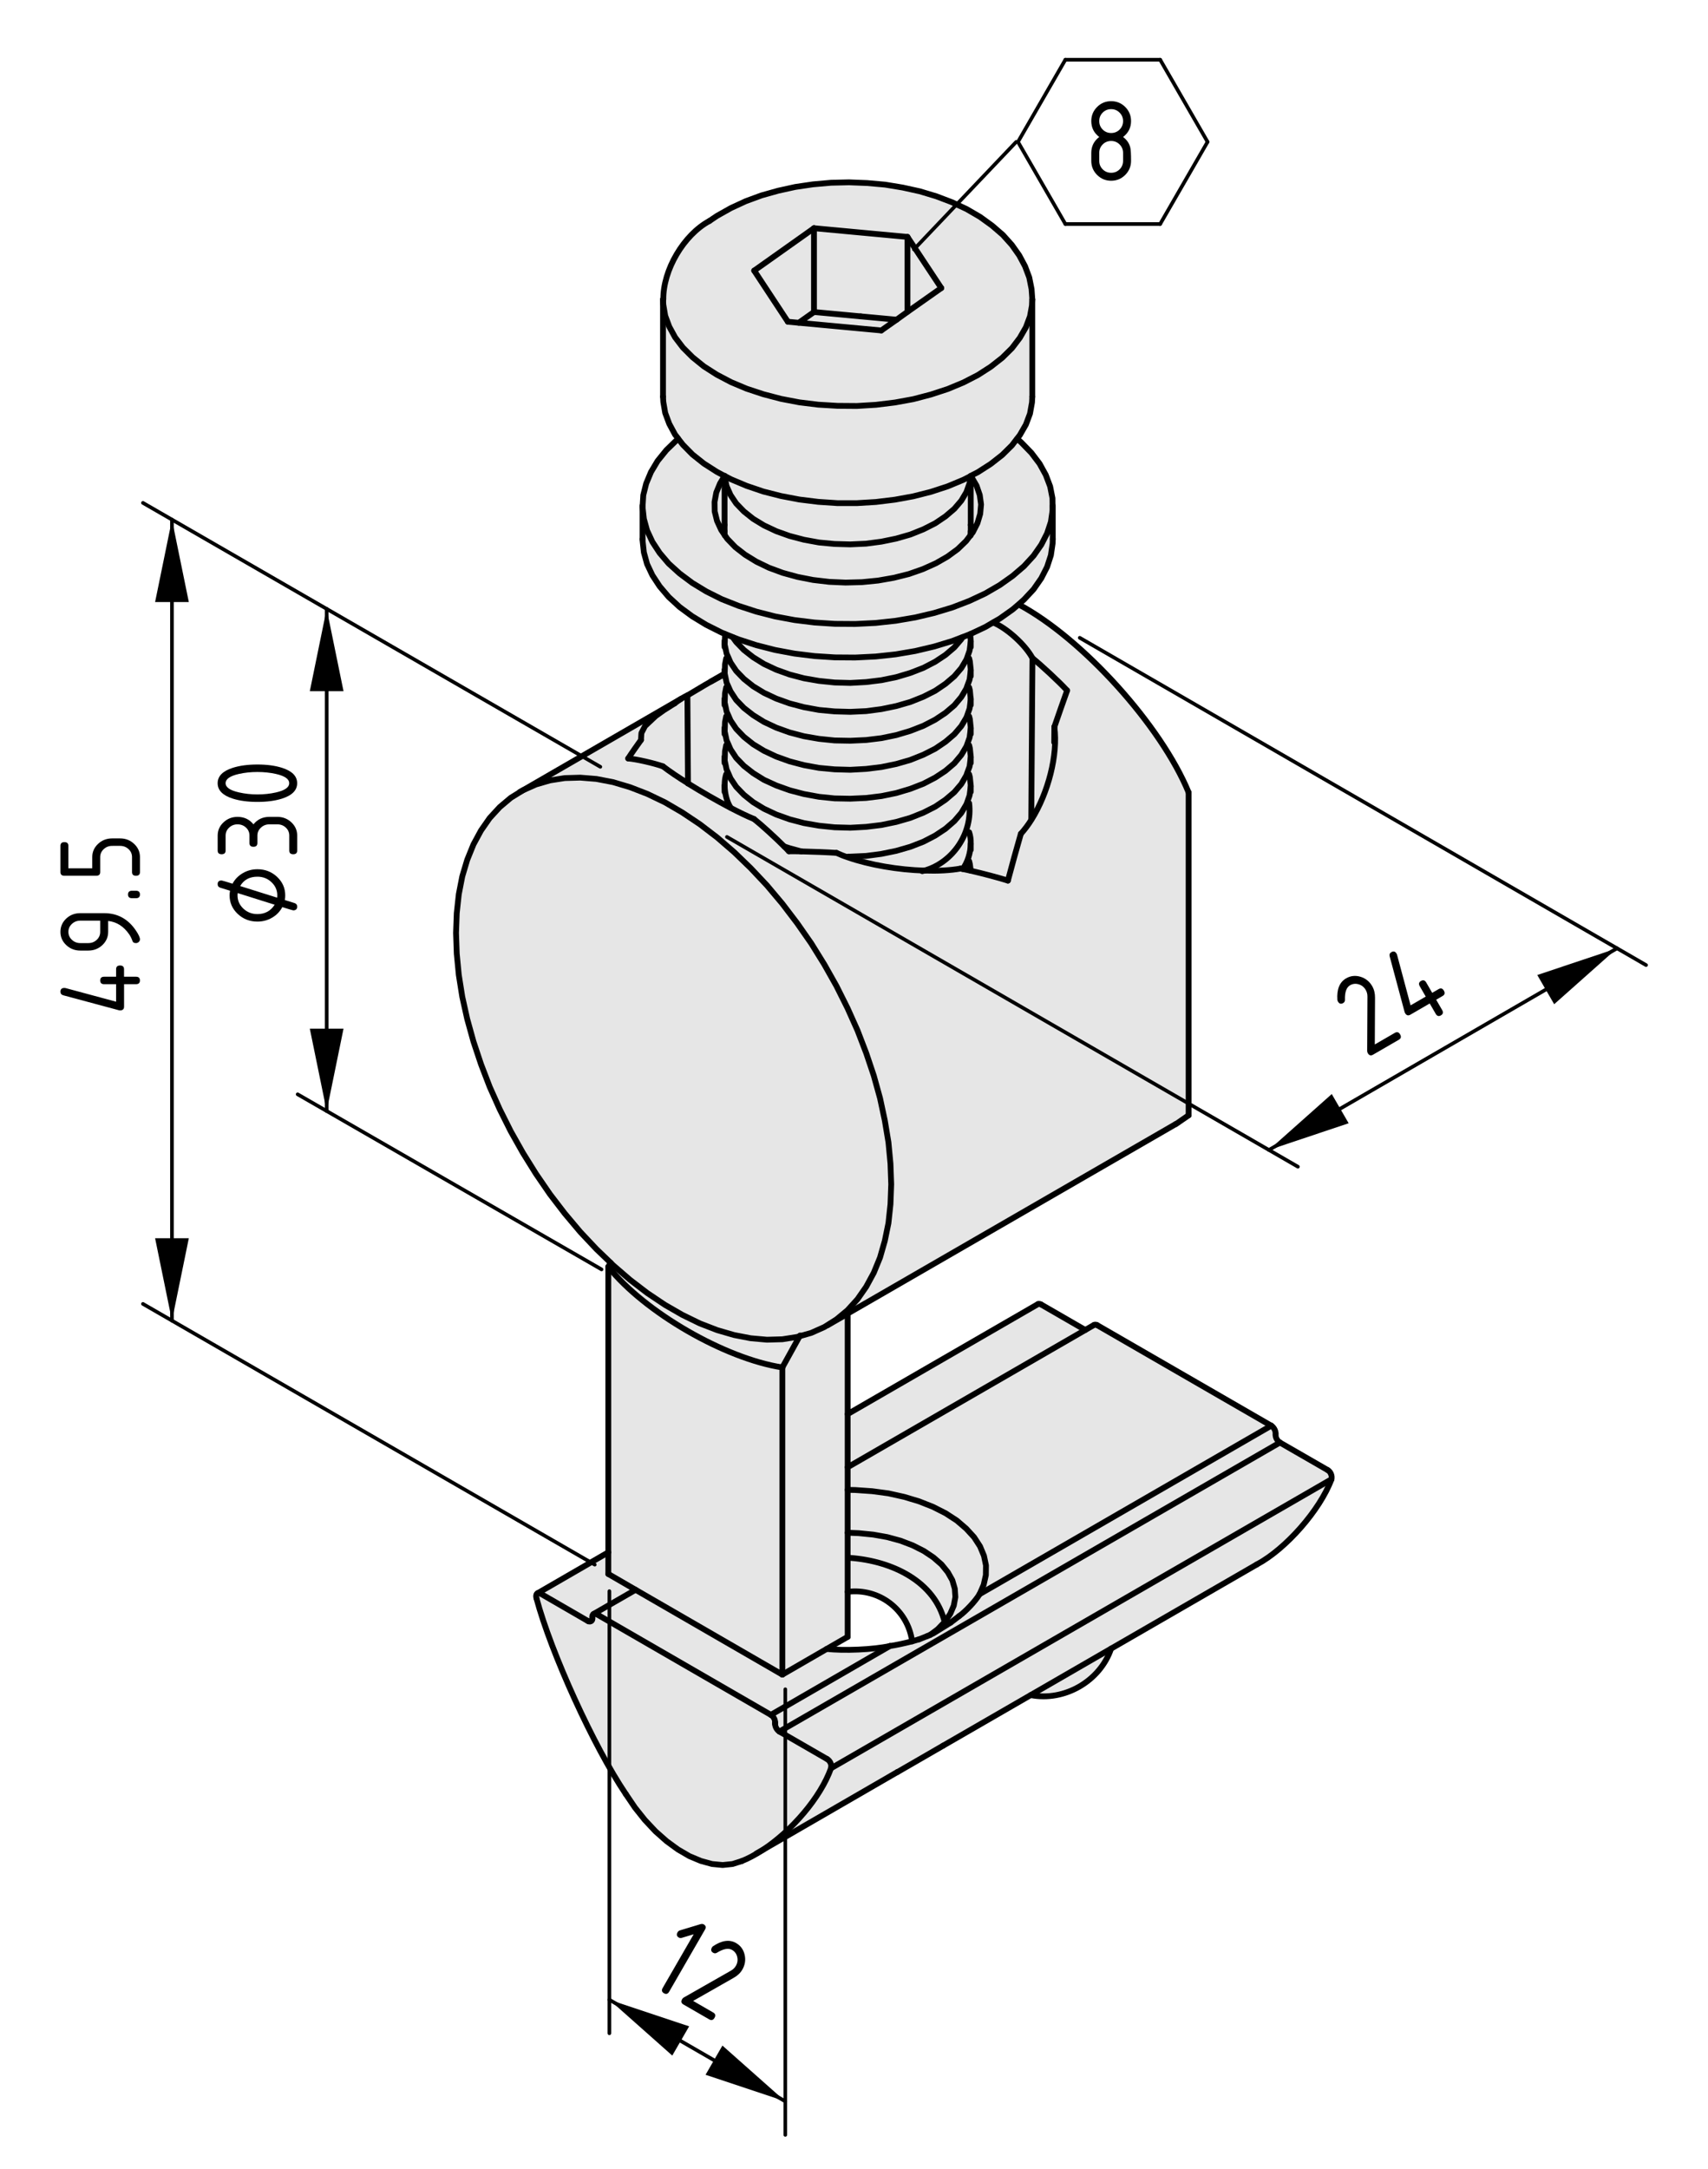 <?xml version="1.0" encoding="utf-8"?>
<!-- Generator: Adobe Illustrator 27.8.1, SVG Export Plug-In . SVG Version: 6.00 Build 0)  -->
<svg version="1.1" xmlns="http://www.w3.org/2000/svg" xmlns:xlink="http://www.w3.org/1999/xlink" x="0px" y="0px"
	 viewBox="0 0 117.667 149.333" style="enable-background:new 0 0 117.667 149.333;" xml:space="preserve">
<style type="text/css">
	.st0{fill:#E6E6E6;}
	.st1{fill:none;stroke:#000000;stroke-width:0.4;stroke-linecap:round;stroke-linejoin:round;}
	.st2{fill:none;stroke:#000000;stroke-width:0.25;stroke-linecap:round;stroke-linejoin:round;}
	.st3{fill:none;stroke:#000000;stroke-width:0.25;stroke-linecap:round;}
</style>
<g id="Ebene_1">
	<g id="ARC_30_">
		<g id="XMLID_1_">
			<g>
				<path class="st0" d="M91.457,101.213c0.21,0.11,0.33,0.4,0.27,0.64
					l-34.479,19.9c0.07-0.24-0.06-0.52-0.27-0.64l-3.28-1.891
					l34.48-19.899L91.457,101.213z"/>
				<path class="st0" d="M57.247,121.753l34.479-19.9
					c-0.779,2.11-3.149,4.811-5.149,5.87l-10.03,5.79l-5.54,3.2
					l-6.03,3.48l-3.149,1.819h-0.01l-9.271,5.36
					C54.567,126.043,56.527,123.763,57.247,121.753z"/>
				<path class="st0" d="M64.117,112.543l0.18-0.08l1.19-0.74l0.109-0.08l0.48-0.369
					c0.45-0.32,1.12-1.03,1.41-1.511l20.09-11.6
					c0.17,0.1,0.3,0.33,0.3,0.52v0.12c0,0.19,0.13,0.42,0.3,0.521
					l-34.48,19.899c-0.16-0.09-0.3-0.33-0.3-0.519v-0.11
					c0.01-0.2-0.13-0.43-0.29-0.52l8.2-4.74
					c0.38-0.05,1.021-0.191,1.53-0.32c0.18-0.05,0.35-0.1,0.48-0.14
					l0.08-0.03l0.5-0.2L64.117,112.543z"/>
				<path class="st0" d="M87.577,98.163l-20.09,11.6l0.279-0.64l0.15-0.67l0.01-0.67
					l-0.14-0.66l-0.271-0.65l-0.409-0.63l-0.54-0.59l-0.65-0.56l-0.77-0.5
					l-0.87-0.44l-0.96-0.38l-1.03-0.31l-1.08-0.24l-1.13-0.15
					l-1.15-0.08l-0.53-0.01v-1.56l16.37-9.45l0.61-0.351
					c0.059-0.029,0.16-0.019,0.21,0.021L87.577,98.163z"/>
				<path class="st0" d="M63.686,59.943c0.91,0.03,1.771-0.01,2.49-0.14
					c0.04,0.01,0.09,0.02,0.141,0.03c0.17,0.03,0.359,0.08,0.56,0.12
					c0.87,0.2,1.96,0.49,2.559,0.68c0.211-0.81,0.65-2.39,0.891-3.22
					c0.26-0.29,0.51-0.62,0.74-0.99c1.14-1.82,1.83-4.45,1.569-6.37
					c0.221-0.64,0.65-1.88,0.88-2.51c-0.59-0.64-1.76-1.72-2.39-2.23
					c-0.49-0.91-1.74-2.05-2.7-2.45v-0.01l0.45-0.26l0.89-0.63
					l0.41-0.35l0.01,0.01c4.4,2.35,9.801,8.33,11.7,12.94v22.23
					l-0.84,0.58l-0.06,0.03L58.397,90.444v0.01l-1.39,0.8l-0.01-0.01
					l0.63-0.4l0.76-0.63l0.69-0.76l0.6-0.86l0.521-0.96l0.43-1.05
					l0.33-1.15l0.25-1.22l0.14-1.3l0.051-1.37l-0.051-1.42l-0.14-1.47
					l-0.25-1.5l-0.33-1.54l-0.43-1.55l-0.521-1.55l-0.6-1.56l-0.69-1.54
					l-0.76-1.52l-0.84-1.49l-0.9-1.45l-0.97-1.39l-1.02-1.34l-1.06-1.26
					l-1.12-1.19l-1.14-1.1l-1.17-1.01l-1.19-0.91l-1.21-0.81l-1.2-0.7
					l-1.21-0.58l-1.19-0.46l-1.17-0.35l-1.15-0.22l-1.11-0.09
					l-1.07,0.03l-1.02,0.16l-0.96,0.28l-0.9,0.4l10.9-6.3
					c-0.16,0.1-0.33,0.22-0.45,0.32l-0.07,0.04l-0.68,0.43
					l-0.56,0.4l-0.73,0.69l-0.25,0.48l-0.03,0.48
					c-0.21,0.29-0.65,0.91-0.88,1.27c0.59,0.05,1.76,0.32,2.39,0.54
					c0.46,0.35,1.06,0.76,1.73,1.17v0.01c0.93,0.58,1.98,1.18,2.93,1.68
					c0.6,0.31,1.15,0.58,1.62,0.77c0.53,0.42,1.45,1.26,2.08,1.89
					c0.12,0.12,0.23,0.23,0.32,0.33c0.24,0,0.54,0,0.86,0.01
					c0.83,0.02,1.84,0.06,2.42,0.1c0.24,0.11,0.51,0.22,0.79,0.31
					C59.907,59.554,61.897,59.893,63.686,59.943z"/>
				<path class="st0" d="M71.006,116.713l5.54-3.2
					C75.787,115.753,73.327,117.173,71.006,116.713z"/>
				<path class="st0" d="M74.766,91.574l-16.37,9.45v-3.66l13.11-7.57
					c0.061-0.03,0.15-0.02,0.21,0.021L74.766,91.574z"/>
				<path class="st0" d="M72.636,50.054c0.261,1.92-0.43,4.55-1.569,6.37l-0.021-0.01
					l0.08-11.1c0.63,0.51,1.8,1.59,2.39,2.23
					C73.287,48.173,72.857,49.413,72.636,50.054z"/>
				<polygon class="st0" points="72.527,35.123 72.527,37.123 72.516,37.423 72.397,38.233 
					72.136,39.033 71.737,39.813 71.207,40.574 70.547,41.283 70.176,41.613 
					69.766,41.963 68.877,42.593 68.426,42.853 67.877,43.173 66.837,43.663 
					66.787,43.683 66.317,43.863 65.617,44.133 64.367,44.513 63.056,44.824 
					61.707,45.054 60.327,45.203 58.917,45.273 57.517,45.263 56.117,45.173 
					54.736,45.003 53.397,44.753 52.107,44.423 50.877,44.023 50.477,43.863 
					49.957,43.653 49.716,43.554 48.657,43.023 47.687,42.433 46.817,41.793 
					46.067,41.103 45.446,40.373 44.946,39.613 44.577,38.833 44.357,38.033 
					44.267,37.213 44.267,37.123 44.267,34.913 44.357,35.723 44.577,36.523 
					44.946,37.313 45.446,38.074 46.067,38.804 46.817,39.483 47.687,40.133 
					48.657,40.723 49.716,41.253 50.877,41.713 52.107,42.113 53.397,42.443 
					54.736,42.693 56.117,42.863 57.517,42.953 58.917,42.963 60.327,42.893 
					61.707,42.743 63.056,42.513 64.367,42.203 65.617,41.824 66.787,41.373 
					67.877,40.863 68.877,40.283 69.766,39.653 70.547,38.983 71.207,38.263 
					71.737,37.503 72.136,36.723 72.397,35.933 72.516,35.123 				"/>
				<polygon class="st0" points="66.867,36.843 67.016,36.653 67.337,36.023 67.527,35.383 
					67.587,34.733 67.497,34.083 67.277,33.443 66.917,32.824 66.877,32.773 
					66.877,32.763 67.367,32.513 68.256,31.943 69.047,31.324 69.716,30.663 
					70.067,30.203 70.077,30.213 70.367,30.473 71.056,31.183 71.617,31.923 
					72.047,32.703 72.346,33.493 72.506,34.304 72.516,35.123 72.397,35.933 
					72.136,36.723 71.737,37.503 71.207,38.263 70.547,38.983 69.766,39.653 
					68.877,40.283 67.877,40.863 66.787,41.373 65.617,41.824 64.367,42.203 
					63.056,42.513 61.707,42.743 60.327,42.893 58.917,42.963 57.517,42.953 
					56.117,42.863 54.736,42.693 53.397,42.443 52.107,42.113 50.877,41.713 
					49.716,41.253 48.657,40.723 47.687,40.133 46.817,39.483 46.067,38.804 
					45.446,38.074 44.946,37.313 44.577,36.523 44.357,35.723 44.267,34.913 
					44.317,34.093 44.517,33.293 44.847,32.503 45.307,31.733 45.907,30.993 
					46.627,30.293 46.716,30.213 46.727,30.213 47.047,30.623 47.707,31.293 
					48.486,31.913 49.377,32.483 49.917,32.773 49.607,33.283 49.347,33.913 
					49.227,34.563 49.236,35.213 49.397,35.863 49.687,36.493 49.926,36.843 
					50.107,37.103 50.657,37.673 51.327,38.193 52.107,38.673 52.977,39.093 
					53.926,39.443 54.946,39.723 56.017,39.933 57.127,40.063 58.256,40.113 
					59.386,40.083 60.497,39.973 61.577,39.783 62.617,39.523 63.587,39.183 
					64.476,38.783 65.277,38.324 65.976,37.813 66.556,37.253 				"/>
				<path class="st0" d="M66.877,44.173V44.123l-0.04-0.46l1.04-0.49l0.55-0.32v0.01
					c0.96,0.4,2.21,1.54,2.7,2.45l-0.08,11.1l0.021,0.01
					c-0.231,0.37-0.481,0.7-0.74,0.99c-0.24,0.83-0.68,2.41-0.891,3.22
					c-0.6-0.19-1.689-0.48-2.559-0.68c-0.2-0.04-0.39-0.09-0.56-0.12
					c-0.051-0.01-0.101-0.02-0.141-0.03c-0.72,0.13-1.58,0.17-2.49,0.14
					c1.971-0.56,3.33-2.59,3.08-4.64l-0.14-0.05l0.17-0.49l0.08-0.62
					v-0.05l-0.06-0.58l-0.051-0.2l-0.149-0.05l0.18-0.49l0.08-0.63v-0.05
					l-0.06-0.57l-0.051-0.21l-0.14-0.05l0.17-0.48l0.08-0.63v-0.05
					l-0.06-0.58l-0.051-0.2l-0.14-0.05l0.17-0.49l0.08-0.62l-0.06-0.63
					l-0.051-0.2l-0.149-0.05l0.18-0.49l0.08-0.63v-0.05l-0.06-0.57
					l-0.051-0.21l-0.14-0.05l0.17-0.49L66.877,44.173z"/>
				<polygon class="st0" points="49.926,32.773 49.917,32.773 49.377,32.483 48.486,31.913 
					47.707,31.293 47.047,30.623 46.727,30.213 46.727,30.203 46.506,29.923 
					46.107,29.183 45.827,28.433 45.696,27.673 45.676,27.313 45.676,20.613 
					45.696,20.973 45.827,21.743 46.107,22.493 46.506,23.223 47.047,23.933 
					47.707,24.593 48.486,25.223 49.377,25.793 50.367,26.313 51.437,26.763 
					52.587,27.143 53.807,27.463 55.067,27.703 56.367,27.863 57.696,27.943 
					59.027,27.953 60.346,27.873 61.657,27.713 62.917,27.483 64.136,27.163 
					65.297,26.783 66.377,26.333 67.367,25.824 68.256,25.253 69.047,24.633 
					69.716,23.973 70.256,23.263 70.676,22.533 70.957,21.783 71.096,21.023 
					71.117,20.633 71.117,27.313 71.096,27.713 70.957,28.483 70.676,29.233 
					70.256,29.963 70.067,30.203 69.716,30.663 69.047,31.324 68.256,31.943 
					67.367,32.513 66.877,32.763 66.877,32.773 66.867,32.783 66.377,33.033 
					65.297,33.483 64.136,33.863 62.917,34.173 61.657,34.403 60.346,34.563 
					59.027,34.643 57.696,34.643 56.367,34.554 55.067,34.393 53.807,34.153 
					52.587,33.843 51.437,33.453 50.367,33.003 				"/>
				<path class="st0" d="M71.117,20.613v0.02l-0.021,0.39l-0.14,0.76l-0.28,0.75
					l-0.42,0.73l-0.54,0.71l-0.67,0.66l-0.79,0.62l-0.89,0.57l-0.99,0.51
					l-1.08,0.45l-1.16,0.38l-1.22,0.32l-1.26,0.23l-1.311,0.16l-1.319,0.08
					l-1.331-0.01l-1.33-0.08l-1.3-0.16l-1.26-0.24l-1.22-0.32l-1.15-0.38
					l-1.07-0.45l-0.99-0.52l-0.89-0.57l-0.78-0.63l-0.66-0.66
					l-0.54-0.71l-0.4-0.73l-0.28-0.75l-0.13-0.77l-0.02-0.36h0.02
					c-0.02-2.02,1.4-4.44,3.18-5.4l0.52-0.35l0.96-0.54l1.02-0.47
					l1.09-0.4l1.14-0.32l1.18-0.26l1.22-0.18l1.24-0.11l1.24-0.03
					l1.25,0.05l1.239,0.11l1.21,0.2l1.181,0.26l1.13,0.34l1.08,0.41
					l1.01,0.47l0.93,0.54l0.83,0.6l0.74,0.64l0.62,0.69l0.51,0.72
					l0.4,0.75l0.29,0.77l0.16,0.8L71.117,20.613z M64.846,19.833l-2.33-3.52
					l-6.439-0.6l-4.12,2.92l2.32,3.52l0.75,0.07l5.69,0.53l1.05-0.74
					l0.75-0.54L64.846,19.833z"/>
				<path class="st0" d="M67.787,107.123l0.14,0.66l-0.01,0.67l-0.15,0.67
					l-0.279,0.64c-0.29,0.481-0.96,1.191-1.41,1.511l-0.48,0.369l-0.109,0.08
					l-1.19,0.74l-0.18,0.08l0.49-0.37l0.47-0.49l0.02-0.02l0.37-0.55
					l0.24-0.561l0.11-0.59l-0.04-0.58l-0.17-0.58l-0.31-0.55l-0.43-0.53
					l-0.561-0.489l-0.659-0.44l-0.77-0.39l-0.84-0.32l-0.92-0.25l-0.96-0.17
					l-1-0.1l-0.76-0.03v-2.95l0.53,0.01l1.15,0.08l1.13,0.15l1.08,0.24
					l1.03,0.31l0.96,0.38l0.87,0.44l0.77,0.5l0.65,0.56l0.54,0.59
					l0.409,0.63L67.787,107.123z"/>
				<polygon class="st0" points="66.867,36.843 66.556,37.253 65.976,37.813 65.277,38.324 
					64.476,38.783 63.587,39.183 62.617,39.523 61.577,39.783 60.497,39.973 
					59.386,40.083 58.256,40.113 57.127,40.063 56.017,39.933 54.946,39.723 
					53.926,39.443 52.977,39.093 52.107,38.673 51.327,38.193 50.657,37.673 
					50.107,37.103 49.926,36.843 49.687,36.493 49.397,35.863 49.236,35.213 
					49.227,34.563 49.347,33.913 49.607,33.283 49.917,32.773 49.926,32.773 
					49.926,32.783 49.926,32.853 50.057,33.473 50.327,34.083 50.716,34.663 
					51.247,35.213 51.887,35.723 52.627,36.173 53.477,36.574 54.397,36.903 
					55.387,37.163 56.426,37.353 57.497,37.453 58.577,37.483 59.667,37.433 
					60.726,37.293 61.747,37.083 62.716,36.804 63.617,36.443 64.426,36.033 
					65.136,35.554 65.747,35.033 66.226,34.473 66.577,33.883 66.797,33.263 
					66.867,32.783 66.877,32.773 66.917,32.824 67.277,33.443 67.497,34.083 
					67.587,34.733 67.527,35.383 67.337,36.023 67.016,36.653 				"/>
				<path class="st0" d="M66.877,54.093v0.05l-0.08,0.62l-0.17,0.49l-0.05,0.13
					l-0.351,0.59l-0.479,0.56l-0.61,0.53l-0.71,0.47l-0.81,0.42
					l-0.9,0.35l-0.97,0.28l-1.021,0.21l-1.06,0.14l-1.09,0.05h-0.14
					l-0.02,0.05c-0.28-0.09-0.55-0.2-0.79-0.31
					c-0.58-0.04-1.59-0.08-2.42-0.1l-0.81-0.22l-0.37-0.12
					c-0.63-0.63-1.55-1.47-2.08-1.89c-0.47-0.19-1.02-0.46-1.62-0.77
					l0.01-0.01c-0.39-0.59-0.53-1.63-0.31-2.3l0.15-0.07l0.15,0.35
					l0.39,0.58l0.53,0.55l0.64,0.51l0.74,0.45l0.85,0.4l0.92,0.33
					l0.99,0.26l1.04,0.18l1.07,0.11l1.08,0.03l1.09-0.06l1.06-0.13
					l1.021-0.211l0.97-0.28l0.9-0.36l0.81-0.41l0.71-0.48l0.61-0.52
					l0.479-0.56l0.351-0.6l0.04-0.12l0.149,0.05l0.051,0.2L66.877,54.093z
					"/>
				<polygon class="st0" points="66.877,52.093 66.877,52.143 66.797,52.773 66.617,53.263 
					66.577,53.383 66.226,53.983 65.747,54.543 65.136,55.063 64.426,55.543 
					63.617,55.953 62.716,56.313 61.747,56.593 60.726,56.804 59.667,56.933 
					58.577,56.993 57.497,56.963 56.426,56.853 55.387,56.673 54.397,56.413 
					53.477,56.083 52.627,55.683 51.887,55.233 51.247,54.723 50.716,54.173 
					50.327,53.593 50.176,53.243 50.057,52.983 49.926,52.363 49.946,51.733 
					50.027,51.313 50.176,51.243 50.327,51.593 50.716,52.183 51.247,52.733 
					51.887,53.233 52.627,53.693 53.477,54.083 54.397,54.413 55.387,54.673 
					56.426,54.863 57.497,54.973 58.577,54.993 59.667,54.943 60.726,54.813 
					61.747,54.603 62.716,54.313 63.617,53.963 64.426,53.543 65.136,53.074 
					65.747,52.554 66.226,51.983 66.577,51.393 66.627,51.263 66.766,51.313 
					66.817,51.523 				"/>
				<polygon class="st0" points="66.877,50.103 66.877,50.153 66.797,50.783 66.627,51.263 
					66.577,51.393 66.226,51.983 65.747,52.554 65.136,53.074 64.426,53.543 
					63.617,53.963 62.716,54.313 61.747,54.603 60.726,54.813 59.667,54.943 
					58.577,54.993 57.497,54.973 56.426,54.863 55.387,54.673 54.397,54.413 
					53.477,54.083 52.627,53.693 51.887,53.233 51.247,52.733 50.716,52.183 
					50.327,51.593 50.176,51.243 50.057,50.983 49.926,50.363 49.946,49.733 
					50.027,49.324 50.176,49.253 50.327,49.603 50.716,50.183 51.247,50.733 
					51.887,51.243 52.627,51.693 53.477,52.093 54.397,52.423 55.387,52.683 
					56.426,52.873 57.497,52.973 58.577,53.003 59.667,52.943 60.726,52.813 
					61.747,52.603 62.716,52.324 63.617,51.963 64.426,51.554 65.136,51.074 
					65.747,50.554 66.226,49.993 66.577,49.403 66.627,49.273 66.766,49.324 
					66.817,49.523 				"/>
				<polygon class="st0" points="66.877,46.113 66.877,46.163 66.797,46.793 66.617,47.283 
					66.577,47.403 66.226,47.993 65.747,48.563 65.136,49.083 64.426,49.554 
					63.617,49.973 62.716,50.324 61.747,50.613 60.726,50.824 59.667,50.953 
					58.577,51.003 57.497,50.983 56.426,50.873 55.387,50.693 54.397,50.433 
					53.477,50.103 52.627,49.703 51.887,49.243 51.247,48.743 50.716,48.193 
					50.327,47.603 50.176,47.263 50.057,47.003 49.926,46.373 49.946,45.753 
					50.027,45.333 50.176,45.263 50.327,45.613 50.716,46.193 51.247,46.743 
					51.887,47.253 52.627,47.703 53.477,48.103 54.397,48.433 55.387,48.693 
					56.426,48.883 57.497,48.983 58.577,49.013 59.667,48.963 60.726,48.824 
					61.747,48.613 62.716,48.333 63.617,47.973 64.426,47.563 65.136,47.083 
					65.747,46.563 66.226,46.003 66.577,45.413 66.627,45.283 66.766,45.333 
					66.817,45.543 				"/>
				<polygon class="st0" points="66.877,44.123 66.877,44.173 66.797,44.793 66.627,45.283 
					66.577,45.413 66.226,46.003 65.747,46.563 65.136,47.083 64.426,47.563 
					63.617,47.973 62.716,48.333 61.747,48.613 60.726,48.824 59.667,48.963 
					58.577,49.013 57.497,48.983 56.426,48.883 55.387,48.693 54.397,48.433 
					53.477,48.103 52.627,47.703 51.887,47.253 51.247,46.743 50.716,46.193 
					50.327,45.613 50.176,45.263 50.057,45.003 49.926,44.383 49.946,43.753 
					49.957,43.663 49.957,43.653 50.477,43.863 50.477,43.873 50.716,44.203 
					51.247,44.753 51.887,45.253 52.627,45.713 53.477,46.113 54.397,46.443 
					55.387,46.703 56.426,46.883 57.497,46.993 58.577,47.023 59.667,46.963 
					60.726,46.833 61.747,46.623 62.716,46.333 63.617,45.983 64.426,45.563 
					65.136,45.093 65.747,44.574 66.226,44.013 66.317,43.873 66.317,43.863 
					66.787,43.683 66.837,43.663 				"/>
				<polygon class="st0" points="66.817,47.533 66.877,48.163 66.797,48.783 66.627,49.273 
					66.577,49.403 66.226,49.993 65.747,50.554 65.136,51.074 64.426,51.554 
					63.617,51.963 62.716,52.324 61.747,52.603 60.726,52.813 59.667,52.943 
					58.577,53.003 57.497,52.973 56.426,52.873 55.387,52.683 54.397,52.423 
					53.477,52.093 52.627,51.693 51.887,51.243 51.247,50.733 50.716,50.183 
					50.327,49.603 50.176,49.253 50.057,48.993 49.926,48.373 49.946,47.743 
					50.027,47.333 50.176,47.263 50.327,47.603 50.716,48.193 51.247,48.743 
					51.887,49.243 52.627,49.703 53.477,50.103 54.397,50.433 55.387,50.693 
					56.426,50.873 57.497,50.983 58.577,51.003 59.667,50.953 60.726,50.824 
					61.747,50.613 62.716,50.324 63.617,49.973 64.426,49.554 65.136,49.083 
					65.747,48.563 66.226,47.993 66.577,47.403 66.617,47.283 66.766,47.333 				"/>
				<polygon class="st0" points="66.867,32.783 66.797,33.263 66.577,33.883 66.226,34.473 
					65.747,35.033 65.136,35.554 64.426,36.033 63.617,36.443 62.716,36.804 
					61.747,37.083 60.726,37.293 59.667,37.433 58.577,37.483 57.497,37.453 
					56.426,37.353 55.387,37.163 54.397,36.903 53.477,36.574 52.627,36.173 
					51.887,35.723 51.247,35.213 50.716,34.663 50.327,34.083 50.057,33.473 
					49.926,32.853 49.926,32.783 49.926,32.773 50.367,33.003 51.437,33.453 
					52.587,33.843 53.807,34.153 55.067,34.393 56.367,34.554 57.696,34.643 
					59.027,34.643 60.346,34.563 61.657,34.403 62.917,34.173 64.136,33.863 
					65.297,33.483 66.377,33.033 				"/>
				<path class="st0" d="M66.766,55.304c0.25,2.05-1.109,4.08-3.08,4.64
					c-1.789-0.05-3.779-0.39-5.269-0.91l0.02-0.05h0.14l1.09-0.05
					l1.06-0.14l1.021-0.21l0.97-0.28l0.9-0.35l0.81-0.42l0.71-0.47
					l0.61-0.53l0.479-0.56l0.351-0.59l0.05-0.13L66.766,55.304z"/>
				<polygon class="st0" points="66.317,43.863 66.317,43.873 66.226,44.013 65.747,44.574 
					65.136,45.093 64.426,45.563 63.617,45.983 62.716,46.333 61.747,46.623 
					60.726,46.833 59.667,46.963 58.577,47.023 57.497,46.993 56.426,46.883 
					55.387,46.703 54.397,46.443 53.477,46.113 52.627,45.713 51.887,45.253 
					51.247,44.753 50.716,44.203 50.477,43.873 50.477,43.863 50.877,44.023 
					52.107,44.423 53.397,44.753 54.736,45.003 56.117,45.173 57.517,45.263 
					58.917,45.273 60.327,45.203 61.707,45.054 63.056,44.824 64.367,44.513 
					65.617,44.133 				"/>
				<path class="st0" d="M65.777,109.383l0.04,0.58l-0.11,0.59l-0.24,0.561
					l-0.37,0.55l-0.02,0.02c-0.67-2.76-3.561-4.21-6.55-4.42h-0.13
					v-1.729l0.76,0.03l1,0.1l0.96,0.17l0.92,0.25l0.84,0.32l0.77,0.39
					l0.659,0.44l0.561,0.489l0.43,0.53l0.31,0.55L65.777,109.383z"/>
				<path class="st0" d="M65.077,111.683l-0.47,0.49l-0.49,0.37l-0.22,0.1l-0.5,0.2
					l-0.08,0.03c-0.131,0.04-0.301,0.09-0.48,0.14
					c-0.29-2.17-2.27-3.689-4.44-3.41v-2.34h0.13
					C61.516,107.473,64.407,108.923,65.077,111.683z"/>
				<polygon class="st0" points="62.516,16.313 64.846,19.833 62.516,21.473 				"/>
				<polygon class="st0" points="62.516,21.473 61.766,22.013 59.297,21.783 56.077,21.483 
					56.077,15.713 62.516,16.313 				"/>
				<polygon class="st0" points="61.766,22.013 60.716,22.753 55.027,22.223 56.077,21.483 
					59.297,21.783 				"/>
				<polygon class="st0" points="55.087,92.003 54.917,92.053 53.897,92.213 52.837,92.243 
					51.716,92.143 50.577,91.923 49.407,91.583 48.216,91.123 47.006,90.533 
					45.807,89.843 44.597,89.033 43.407,88.123 42.236,87.114 42.067,86.944 
					41.087,86.003 39.977,84.824 38.907,83.553 37.887,82.223 36.926,80.824 
					36.027,79.383 35.187,77.893 34.426,76.373 33.736,74.833 33.137,73.273 
					32.617,71.713 32.187,70.163 31.847,68.633 31.607,67.123 31.466,65.663 
					31.417,64.233 31.466,62.873 31.607,61.574 31.847,60.343 32.187,59.203 
					32.617,58.143 33.137,57.183 33.736,56.324 34.426,55.574 35.187,54.933 
					36.027,54.413 36.926,54.013 37.887,53.733 38.907,53.574 39.977,53.543 
					41.087,53.633 42.236,53.853 43.407,54.203 44.597,54.663 45.807,55.243 
					47.006,55.943 48.216,56.753 49.407,57.663 50.577,58.673 51.716,59.773 
					52.837,60.963 53.897,62.223 54.917,63.563 55.887,64.953 56.787,66.403 
					57.627,67.893 58.387,69.413 59.077,70.953 59.676,72.513 60.197,74.063 
					60.627,75.613 60.957,77.153 61.207,78.653 61.346,80.123 61.397,81.543 
					61.346,82.913 61.207,84.213 60.957,85.433 60.627,86.583 60.197,87.633 
					59.676,88.593 59.077,89.453 58.387,90.213 57.627,90.843 56.997,91.243 
					56.787,91.373 55.887,91.774 				"/>
				<path class="st0" d="M61.306,113.333l-8.2,4.74l-12-6.931
					c-0.06-0.04-0.13-0.05-0.19-0.02v-0.01l2.87-1.65l10.11,5.84
					l3.06-1.77C58.097,113.673,60.186,113.583,61.306,113.333z"/>
				<polygon class="st0" points="58.397,109.603 58.397,112.703 56.957,113.533 53.897,115.303 
					53.897,94.154 55.087,92.003 55.887,91.774 56.787,91.373 56.997,91.243 
					57.006,91.253 58.397,90.453 58.397,97.364 58.397,101.024 58.397,102.583 
					58.397,105.533 58.397,107.263 				"/>
				<path class="st0" d="M52.497,127.404c-0.47,0.3-0.94,0.56-1.4,0.739
					l-0.63,0.2l-0.68,0.07l-0.73-0.07l-0.77-0.21l-0.79-0.33
					l-0.79-0.46l-0.78-0.569l-0.77-0.681l-0.73-0.779l-0.68-0.851
					l-0.63-0.93c-2.19-3.23-5.15-9.71-6.16-13.49l-0.02-0.1v-0.08
					l0.02-0.08l0.03-0.05l0.04-0.03l0.01-0.01h0.01l0.05-0.011h0.07
					l0.07,0.04l3.27,1.891c0.08,0.06,0.2,0.05,0.26-0.03
					c0.04-0.04,0.05-0.1,0.04-0.15v-0.109
					c-0.01-0.05,0.01-0.11,0.04-0.15c0.02-0.02,0.04-0.04,0.07-0.05
					c0.06-0.03,0.13-0.021,0.19,0.02l12,6.931
					c0.16,0.09,0.3,0.319,0.29,0.52v0.11c0,0.189,0.14,0.43,0.3,0.519
					l3.28,1.891c0.21,0.12,0.34,0.399,0.27,0.64
					c-0.72,2.01-2.68,4.29-4.7,5.62
					C52.537,127.383,52.517,127.393,52.497,127.404z"/>
				<polygon class="st0" points="56.077,15.713 56.077,21.483 55.027,22.223 54.277,22.153 
					51.957,18.633 				"/>
				<path class="st0" d="M55.087,92.003l-1.19,2.15
					c-3.96-0.61-9.48-3.79-11.99-6.931l0.16-0.279l0.17,0.17l1.17,1.01
					l1.19,0.91l1.21,0.81l1.2,0.69l1.21,0.59l1.19,0.46l1.17,0.34
					l1.14,0.22l1.12,0.101l1.06-0.03l1.02-0.16L55.087,92.003z"/>
				<path class="st0" d="M53.897,94.154v21.149l-10.11-5.84l-1.88-1.09v-1.49V87.223
					C44.417,90.364,49.937,93.543,53.897,94.154z"/>
				<path class="st0" d="M49.917,46.413v-0.03v-0.01h0.01l0.13,0.63l0.12,0.26
					l-0.15,0.07l-0.08,0.41l-0.02,0.63l0.13,0.62l0.12,0.26l-0.15,0.07
					l-0.08,0.41l-0.02,0.63l0.13,0.62l0.12,0.26l-0.15,0.07l-0.08,0.42
					l-0.02,0.63l0.13,0.62l0.12,0.26l-0.15,0.07
					c-0.22,0.67-0.08,1.71,0.31,2.3l-0.01,0.01
					c-0.95-0.5-2-1.1-2.93-1.68v-0.01l-0.04-6.05
					c0.3-0.18,0.75-0.45,1.21-0.72c0.14-0.08,0.27-0.15,0.4-0.23
					C49.327,46.733,49.667,46.554,49.917,46.413z"/>
				<path class="st0" d="M47.357,47.883l0.04,6.05c-0.67-0.41-1.27-0.82-1.73-1.17
					c-0.63-0.22-1.8-0.49-2.39-0.54c0.23-0.36,0.67-0.98,0.88-1.27
					l0.03-0.48l0.25-0.48l0.73-0.69l0.56-0.4l0.68-0.43l0.07-0.04
					c0.12-0.1,0.29-0.22,0.45-0.32c0.04-0.02,0.07-0.039,0.1-0.059
					C47.157,47.973,47.277,47.913,47.357,47.883z"/>
				<path class="st0" d="M40.917,111.114v0.01c-0.03,0.01-0.05,0.03-0.07,0.05
					c-0.03,0.04-0.05,0.101-0.04,0.15v0.109c0.01,0.051,0,0.11-0.04,0.15
					c-0.06,0.08-0.18,0.09-0.26,0.03l-3.27-1.891l-0.07-0.04h-0.07
					l-0.05,0.011l4.86-2.811v1.49l1.88,1.09L40.917,111.114z"/>
			</g>
			<g>
				<path class="st1" d="M71.006,116.713c2.32,0.46,4.78-0.96,5.54-3.2"/>
				<polyline class="st1" points="64.976,120.194 71.006,116.713 76.547,113.513 86.577,107.723 
									"/>
				<line class="st1" x1="52.547" y1="127.373" x2="61.817" y2="122.013"/>
				<line class="st1" x1="52.107" y1="127.623" x2="52.497" y2="127.404"/>
				<polyline class="st1" points="43.787,109.463 40.917,111.114 40.897,111.123 				"/>
				<line class="st1" x1="71.506" y1="89.793" x2="58.397" y2="97.364"/>
				<line class="st1" x1="41.907" y1="106.883" x2="37.047" y2="109.694"/>
				<polyline class="st1" points="75.377,91.223 74.766,91.574 58.397,101.024 				"/>
				<polyline class="st1" points="44.267,34.813 44.267,34.913 44.267,37.123 				"/>
				<polyline class="st1" points="72.527,37.123 72.527,35.123 72.527,34.813 				"/>
				<polyline class="st1" points="71.117,20.613 71.067,19.903 70.907,19.103 70.617,18.333 
					70.216,17.583 69.707,16.863 69.087,16.173 68.346,15.533 67.516,14.933 
					66.587,14.393 65.577,13.923 64.497,13.513 63.367,13.173 62.186,12.913 
					60.976,12.713 59.737,12.603 58.486,12.554 57.247,12.583 56.006,12.693 
					54.787,12.873 53.607,13.133 52.466,13.453 51.377,13.853 50.357,14.324 
					49.397,14.863 48.877,15.213 				"/>
				<path class="st1" d="M48.877,15.213c-1.78,0.96-3.2,3.38-3.18,5.4"/>
				<line class="st1" x1="45.676" y1="20.613" x2="45.676" y2="27.313"/>
				<polyline class="st1" points="71.117,27.313 71.117,20.633 71.117,20.613 				"/>
				<line class="st1" x1="49.917" y1="33.193" x2="49.917" y2="36.143"/>
				<line class="st1" x1="66.877" y1="36.143" x2="66.877" y2="33.093"/>
				<line class="st1" x1="66.877" y1="36.773" x2="66.877" y2="36.653"/>
				<polyline class="st1" points="49.917,36.143 49.917,36.443 49.917,36.574 				"/>
				<line class="st1" x1="66.877" y1="36.574" x2="66.877" y2="36.143"/>
				<line class="st1" x1="49.917" y1="44.123" x2="49.917" y2="44.554"/>
				<line class="st1" x1="66.877" y1="44.554" x2="66.877" y2="44.173"/>
				<polyline class="st1" points="49.917,46.113 49.917,46.373 49.917,46.383 49.917,46.413 
					49.917,46.554 				"/>
				<line class="st1" x1="66.877" y1="46.554" x2="66.877" y2="46.163"/>
				<line class="st1" x1="49.917" y1="48.103" x2="49.917" y2="48.543"/>
				<polyline class="st1" points="66.877,48.543 66.877,48.163 66.877,48.103 				"/>
				<line class="st1" x1="49.917" y1="50.103" x2="49.917" y2="50.543"/>
				<line class="st1" x1="66.877" y1="50.543" x2="66.877" y2="50.153"/>
				<line class="st1" x1="49.917" y1="52.093" x2="49.917" y2="52.533"/>
				<line class="st1" x1="66.877" y1="52.533" x2="66.877" y2="52.143"/>
				<line class="st1" x1="49.917" y1="54.093" x2="49.917" y2="54.523"/>
				<line class="st1" x1="66.877" y1="54.523" x2="66.877" y2="54.143"/>
				<line class="st1" x1="66.877" y1="58.513" x2="66.877" y2="58.083"/>
				<line class="st1" x1="58.397" y1="90.444" x2="80.987" y2="77.403"/>
				<line class="st1" x1="57.006" y1="91.253" x2="58.397" y2="90.453"/>
				<polyline class="st1" points="46.926,48.113 36.027,54.413 35.807,54.533 				"/>
				<line class="st1" x1="49.917" y1="46.383" x2="48.966" y2="46.933"/>
				<line class="st1" x1="40.506" y1="111.614" x2="37.236" y2="109.723"/>
				<path class="st1" d="M40.506,111.614c0.08,0.06,0.2,0.05,0.26-0.03
					c0.04-0.04,0.05-0.1,0.04-0.15"/>
				<line class="st1" x1="40.807" y1="111.324" x2="40.807" y2="111.433"/>
				<path class="st1" d="M41.107,111.143c-0.06-0.04-0.13-0.05-0.19-0.02
					c-0.03,0.01-0.05,0.03-0.07,0.05c-0.03,0.04-0.05,0.101-0.04,0.15"/>
				<line class="st1" x1="53.107" y1="118.074" x2="41.107" y2="111.143"/>
				<path class="st1" d="M53.397,118.593c0.01-0.2-0.13-0.43-0.29-0.52"/>
				<line class="st1" x1="53.397" y1="118.703" x2="53.397" y2="118.593"/>
				<path class="st1" d="M53.397,118.703c0,0.189,0.14,0.43,0.3,0.519"/>
				<line class="st1" x1="56.977" y1="121.114" x2="53.696" y2="119.223"/>
				<path class="st1" d="M57.247,121.753c0.07-0.24-0.06-0.52-0.27-0.64"/>
				<path class="st1" d="M51.097,128.143c0.46-0.18,0.93-0.439,1.4-0.739
					c0.02-0.011,0.04-0.021,0.05-0.03c2.02-1.33,3.98-3.61,4.7-5.62"/>
				<polyline class="st1" points="43.117,123.533 43.747,124.463 44.426,125.314 45.157,126.093 
					45.926,126.774 46.707,127.343 47.497,127.803 48.287,128.133 49.057,128.343 
					49.787,128.413 50.466,128.343 51.097,128.143 				"/>
				<path class="st1" d="M36.957,110.043c1.01,3.78,3.97,10.26,6.16,13.49"/>
				<polyline class="st1" points="37.236,109.723 37.167,109.683 37.097,109.683 37.047,109.694 
					37.037,109.694 37.027,109.703 36.986,109.734 36.957,109.783 36.937,109.864 
					36.937,109.944 36.957,110.043 				"/>
				<path class="st1" d="M91.726,101.853c0.061-0.239-0.06-0.529-0.27-0.64"/>
				<line class="st1" x1="91.726" y1="101.853" x2="57.247" y2="121.753"/>
				<line class="st1" x1="88.176" y1="99.324" x2="53.696" y2="119.223"/>
				<line class="st1" x1="91.457" y1="101.213" x2="88.176" y2="99.324"/>
				<path class="st1" d="M86.577,107.723c2-1.06,4.37-3.76,5.149-5.87"/>
				<polyline class="st1" points="64.976,120.194 61.827,122.013 61.817,122.013 				"/>
				<path class="st1" d="M87.877,98.803c0,0.19,0.13,0.42,0.3,0.521"/>
				<polyline class="st1" points="63.897,112.643 64.117,112.543 64.297,112.463 65.487,111.723 
									"/>
				<line class="st1" x1="61.306" y1="113.333" x2="53.107" y2="118.074"/>
				<path class="st1" d="M61.306,113.333c0.38-0.05,1.021-0.191,1.53-0.32
					c0.18-0.05,0.35-0.1,0.48-0.14"/>
				<polyline class="st1" points="63.317,112.873 63.397,112.843 63.897,112.643 				"/>
				<path class="st1" d="M56.957,113.533c1.14,0.14,3.229,0.05,4.35-0.2"/>
				<polyline class="st1" points="64.067,112.583 64.117,112.543 64.607,112.173 65.077,111.683 
					65.096,111.663 65.466,111.114 65.707,110.553 65.817,109.963 65.777,109.383 
					65.607,108.803 65.297,108.253 64.867,107.723 64.306,107.234 63.647,106.793 
					62.877,106.404 62.037,106.083 61.117,105.833 60.157,105.663 59.157,105.564 
					58.397,105.533 				"/>
				<polyline class="st1" points="67.487,109.763 67.766,109.123 67.917,108.453 67.926,107.783 
					67.787,107.123 67.516,106.473 67.107,105.843 66.567,105.253 65.917,104.694 
					65.147,104.194 64.277,103.753 63.317,103.373 62.287,103.064 61.207,102.824 
					60.077,102.673 58.926,102.593 58.397,102.583 				"/>
				<path class="st1" d="M66.077,111.274c0.45-0.32,1.12-1.03,1.41-1.511"/>
				<polyline class="st1" points="65.487,111.723 65.596,111.643 66.077,111.274 				"/>
				<line class="st1" x1="87.877" y1="98.803" x2="87.877" y2="98.683"/>
				<path class="st1" d="M87.877,98.683c0-0.189-0.13-0.42-0.3-0.52"/>
				<line class="st1" x1="87.577" y1="98.163" x2="67.487" y2="109.763"/>
				<line class="st1" x1="74.766" y1="91.574" x2="71.716" y2="89.814"/>
				<line class="st1" x1="87.577" y1="98.163" x2="75.587" y2="91.243"/>
				<path class="st1" d="M71.716,89.814c-0.06-0.04-0.149-0.051-0.21-0.021"/>
				<path class="st1" d="M75.587,91.243c-0.05-0.04-0.15-0.05-0.21-0.021"/>
				<polyline class="st1" points="46.716,30.213 46.627,30.293 45.907,30.993 45.307,31.733 
					44.847,32.503 44.517,33.293 44.317,34.093 44.267,34.913 44.357,35.723 
					44.577,36.523 44.946,37.313 45.446,38.074 46.067,38.804 46.817,39.483 
					47.687,40.133 48.657,40.723 49.716,41.253 50.877,41.713 52.107,42.113 
					53.397,42.443 54.736,42.693 56.117,42.863 57.517,42.953 58.917,42.963 
					60.327,42.893 61.707,42.743 63.056,42.513 64.367,42.203 65.617,41.824 
					66.787,41.373 67.877,40.863 68.877,40.283 69.766,39.653 70.547,38.983 
					71.207,38.263 71.737,37.503 72.136,36.723 72.397,35.933 72.516,35.123 
					72.506,34.304 72.346,33.493 72.047,32.703 71.617,31.923 71.056,31.183 
					70.367,30.473 70.077,30.213 				"/>
				<polyline class="st1" points="49.917,32.773 49.607,33.283 49.347,33.913 49.227,34.563 
					49.236,35.213 49.397,35.863 49.687,36.493 49.926,36.843 50.107,37.103 
					50.657,37.673 51.327,38.193 52.107,38.673 52.977,39.093 53.926,39.443 
					54.946,39.723 56.017,39.933 57.127,40.063 58.256,40.113 59.386,40.083 
					60.497,39.973 61.577,39.783 62.617,39.523 63.587,39.183 64.476,38.783 
					65.277,38.324 65.976,37.813 66.556,37.253 66.867,36.843 67.016,36.653 
					67.337,36.023 67.527,35.383 67.587,34.733 67.497,34.083 67.277,33.443 
					66.917,32.824 66.877,32.773 				"/>
				<line class="st1" x1="49.926" y1="32.763" x2="49.926" y2="32.773"/>
				<polyline class="st1" points="44.267,37.123 44.267,37.213 44.357,38.033 44.577,38.833 
					44.946,39.613 45.446,40.373 46.067,41.103 46.817,41.793 47.687,42.433 
					48.657,43.023 49.716,43.554 49.957,43.653 50.477,43.863 50.877,44.023 
					52.107,44.423 53.397,44.753 54.736,45.003 56.117,45.173 57.517,45.263 
					58.917,45.273 60.327,45.203 61.707,45.054 63.056,44.824 64.367,44.513 
					65.617,44.133 66.317,43.863 66.787,43.683 66.837,43.663 67.877,43.173 
					68.426,42.853 68.877,42.593 69.766,41.963 70.176,41.613 70.547,41.283 
					71.207,40.574 71.737,39.813 72.136,39.033 72.397,38.233 72.516,37.423 
					72.527,37.123 				"/>
				<polyline class="st1" points="45.676,27.313 45.696,27.673 45.827,28.433 46.107,29.183 
					46.506,29.923 46.727,30.203 46.727,30.213 47.047,30.623 47.707,31.293 
					48.486,31.913 49.377,32.483 49.917,32.773 49.926,32.773 50.367,33.003 
					51.437,33.453 52.587,33.843 53.807,34.153 55.067,34.393 56.367,34.554 
					57.696,34.643 59.027,34.643 60.346,34.563 61.657,34.403 62.917,34.173 
					64.136,33.863 65.297,33.483 66.377,33.033 66.867,32.783 66.877,32.773 
					66.877,32.763 67.367,32.513 68.256,31.943 69.047,31.324 69.716,30.663 
					70.067,30.203 70.256,29.963 70.676,29.233 70.957,28.483 71.096,27.713 
					71.117,27.313 				"/>
				<polyline class="st1" points="54.277,22.153 55.027,22.223 60.716,22.753 				"/>
				<polyline class="st1" points="60.716,22.753 61.766,22.013 62.516,21.473 64.846,19.833 				"/>
				<line class="st1" x1="62.516" y1="16.313" x2="64.846" y2="19.833"/>
				<line class="st1" x1="56.077" y1="15.713" x2="62.516" y2="16.313"/>
				<line class="st1" x1="56.077" y1="15.713" x2="51.957" y2="18.633"/>
				<line class="st1" x1="54.277" y1="22.153" x2="51.957" y2="18.633"/>
				<polyline class="st1" points="49.926,32.783 49.926,32.853 50.057,33.473 50.327,34.083 
					50.716,34.663 51.247,35.213 51.887,35.723 52.627,36.173 53.477,36.574 
					54.397,36.903 55.387,37.163 56.426,37.353 57.497,37.453 58.577,37.483 
					59.667,37.433 60.726,37.293 61.747,37.083 62.716,36.804 63.617,36.443 
					64.426,36.033 65.136,35.554 65.747,35.033 66.226,34.473 66.577,33.883 
					66.797,33.263 66.867,32.783 				"/>
				<line class="st1" x1="62.516" y1="21.473" x2="62.516" y2="16.313"/>
				<line class="st1" x1="56.077" y1="21.483" x2="56.077" y2="15.713"/>
				<line class="st1" x1="56.077" y1="21.483" x2="55.027" y2="22.223"/>
				<line class="st1" x1="59.297" y1="21.783" x2="61.766" y2="22.013"/>
				<line class="st1" x1="56.077" y1="21.483" x2="59.297" y2="21.783"/>
				<polyline class="st1" points="49.917,36.574 49.926,36.843 49.937,36.873 				"/>
				<polyline class="st1" points="66.867,36.873 66.867,36.843 66.877,36.653 66.877,36.633 
					66.877,36.574 				"/>
				<polyline class="st1" points="50.477,43.873 50.716,44.203 51.247,44.753 51.887,45.253 
					52.627,45.713 53.477,46.113 54.397,46.443 55.387,46.703 56.426,46.883 
					57.497,46.993 58.577,47.023 59.667,46.963 60.726,46.833 61.747,46.623 
					62.716,46.333 63.617,45.983 64.426,45.563 65.136,45.093 65.747,44.574 
					66.226,44.013 66.317,43.873 				"/>
				<polyline class="st1" points="49.957,43.663 49.946,43.753 49.926,44.383 50.057,45.003 
					50.176,45.263 50.327,45.613 50.716,46.193 51.247,46.743 51.887,47.253 
					52.627,47.703 53.477,48.103 54.397,48.433 55.387,48.693 56.426,48.883 
					57.497,48.983 58.577,49.013 59.667,48.963 60.726,48.824 61.747,48.613 
					62.716,48.333 63.617,47.973 64.426,47.563 65.136,47.083 65.747,46.563 
					66.226,46.003 66.577,45.413 66.627,45.283 66.797,44.793 66.877,44.173 
					66.877,44.123 66.837,43.663 				"/>
				<polyline class="st1" points="50.027,45.333 49.946,45.753 49.926,46.373 50.057,47.003 
					50.176,47.263 50.327,47.603 50.716,48.193 51.247,48.743 51.887,49.243 
					52.627,49.703 53.477,50.103 54.397,50.433 55.387,50.693 56.426,50.873 
					57.497,50.983 58.577,51.003 59.667,50.953 60.726,50.824 61.747,50.613 
					62.716,50.324 63.617,49.973 64.426,49.554 65.136,49.083 65.747,48.563 
					66.226,47.993 66.577,47.403 66.617,47.283 66.797,46.793 66.877,46.163 
					66.877,46.113 66.817,45.543 66.766,45.333 				"/>
				<polyline class="st1" points="50.027,47.333 49.946,47.743 49.926,48.373 50.057,48.993 
					50.176,49.253 50.327,49.603 50.716,50.183 51.247,50.733 51.887,51.243 
					52.627,51.693 53.477,52.093 54.397,52.423 55.387,52.683 56.426,52.873 
					57.497,52.973 58.577,53.003 59.667,52.943 60.726,52.813 61.747,52.603 
					62.716,52.324 63.617,51.963 64.426,51.554 65.136,51.074 65.747,50.554 
					66.226,49.993 66.577,49.403 66.627,49.273 66.797,48.783 66.877,48.163 
					66.817,47.533 66.766,47.333 				"/>
				<polyline class="st1" points="50.027,49.324 49.946,49.733 49.926,50.363 50.057,50.983 
					50.176,51.243 50.327,51.593 50.716,52.183 51.247,52.733 51.887,53.233 
					52.627,53.693 53.477,54.083 54.397,54.413 55.387,54.673 56.426,54.863 
					57.497,54.973 58.577,54.993 59.667,54.943 60.726,54.813 61.747,54.603 
					62.716,54.313 63.617,53.963 64.426,53.543 65.136,53.074 65.747,52.554 
					66.226,51.983 66.577,51.393 66.627,51.263 66.797,50.783 66.877,50.153 
					66.877,50.103 66.817,49.523 66.766,49.324 				"/>
				<polyline class="st1" points="50.027,51.313 49.946,51.733 49.926,52.363 50.057,52.983 
					50.176,53.243 50.327,53.593 50.716,54.173 51.247,54.723 51.887,55.233 
					52.627,55.683 53.477,56.083 54.397,56.413 55.387,56.673 56.426,56.853 
					57.497,56.963 58.577,56.993 59.667,56.933 60.726,56.804 61.747,56.593 
					62.716,56.313 63.617,55.953 64.426,55.543 65.136,55.063 65.747,54.543 
					66.226,53.983 66.577,53.383 66.617,53.263 66.797,52.773 66.877,52.143 
					66.877,52.093 66.817,51.523 66.766,51.313 				"/>
				<path class="st1" d="M50.027,53.313c-0.22,0.67-0.08,1.71,0.31,2.3"/>
				<polyline class="st1" points="54.027,58.283 54.397,58.403 55.207,58.623 				"/>
				<polyline class="st1" points="58.437,58.983 58.577,58.983 59.667,58.933 60.726,58.793 
					61.747,58.583 62.716,58.304 63.617,57.953 64.426,57.533 65.136,57.063 
					65.747,56.533 66.226,55.973 66.577,55.383 66.627,55.253 66.797,54.763 
					66.877,54.143 66.877,54.093 66.817,53.513 66.766,53.313 				"/>
				<path class="st1" d="M63.537,59.983c0.05-0.01,0.1-0.03,0.149-0.04
					c1.971-0.56,3.33-2.59,3.08-4.64"/>
				<path class="st1" d="M66.317,59.833c0.34-0.44,0.55-1.12,0.56-1.75
					c0.01-0.28-0.03-0.55-0.11-0.78"/>
				<polyline class="st1" points="66.877,59.953 66.817,59.503 66.766,59.293 				"/>
				<path class="st1" d="M81.886,54.563c-1.899-4.61-7.3-10.59-11.7-12.94"/>
				<line class="st1" x1="81.886" y1="54.563" x2="81.886" y2="76.793"/>
				<polyline class="st1" points="80.987,77.403 81.047,77.373 81.886,76.793 				"/>
				<polyline class="st1" points="31.417,64.233 31.466,65.663 31.607,67.123 31.847,68.633 
					32.187,70.163 32.617,71.713 33.137,73.273 33.736,74.833 34.426,76.373 
					35.187,77.893 36.027,79.383 36.926,80.824 37.887,82.223 38.907,83.553 
					39.977,84.824 41.087,86.003 42.067,86.944 42.236,87.114 43.407,88.123 
					44.597,89.033 45.807,89.843 47.006,90.533 48.216,91.123 49.407,91.583 
					50.577,91.923 51.716,92.143 52.837,92.243 53.897,92.213 54.917,92.053 
					55.087,92.003 55.887,91.774 56.787,91.373 56.997,91.243 57.627,90.843 
					58.387,90.213 59.077,89.453 59.676,88.593 60.197,87.633 60.627,86.583 
					60.957,85.433 61.207,84.213 61.346,82.913 61.397,81.543 61.346,80.123 
					61.207,78.653 60.957,77.153 60.627,75.613 60.197,74.063 59.676,72.513 
					59.077,70.953 58.387,69.413 57.627,67.893 56.787,66.403 55.887,64.953 
					54.917,63.563 53.897,62.223 52.837,60.963 51.716,59.773 50.577,58.673 
					49.407,57.663 48.216,56.753 47.006,55.943 45.807,55.243 44.597,54.663 
					43.407,54.203 42.236,53.853 41.087,53.633 39.977,53.543 38.907,53.574 
					37.887,53.733 36.926,54.013 36.027,54.413 35.187,54.933 34.426,55.574 
					33.736,56.324 33.137,57.183 32.617,58.143 32.187,59.203 31.847,60.343 
					31.607,61.574 31.466,62.873 31.417,64.233 				"/>
				<path class="st1" d="M70.327,57.413c-0.24,0.83-0.68,2.41-0.891,3.22"/>
				<path class="st1" d="M70.327,57.413c0.26-0.29,0.51-0.62,0.74-0.99
					c1.14-1.82,1.83-4.45,1.569-6.37"/>
				<path class="st1" d="M73.516,47.543c-0.229,0.63-0.659,1.87-0.88,2.51"/>
				<path class="st1" d="M73.516,47.543c-0.59-0.64-1.76-1.72-2.39-2.23"/>
				<path class="st1" d="M71.127,45.313c-0.49-0.91-1.74-2.05-2.7-2.45"/>
				<path class="st1" d="M49.917,46.413c-0.25,0.14-0.59,0.32-0.95,0.52
					c-0.13,0.08-0.26,0.15-0.4,0.23c-0.46,0.27-0.91,0.54-1.21,0.72"/>
				<path class="st1" d="M47.357,47.883c-0.08,0.03-0.2,0.09-0.33,0.17
					c-0.03,0.02-0.06,0.039-0.1,0.059c-0.16,0.1-0.33,0.22-0.45,0.32"
					/>
				<polyline class="st1" points="44.157,50.953 44.187,50.473 44.437,49.993 45.167,49.304 
					45.727,48.903 46.407,48.473 46.477,48.433 				"/>
				<path class="st1" d="M44.157,50.953c-0.21,0.29-0.65,0.91-0.88,1.27"/>
				<path class="st1" d="M45.667,52.763c-0.63-0.22-1.8-0.49-2.39-0.54"/>
				<path class="st1" d="M47.397,53.943c0.93,0.58,1.98,1.18,2.93,1.68
					c0.6,0.31,1.15,0.58,1.62,0.77"/>
				<path class="st1" d="M45.667,52.763c0.46,0.35,1.06,0.76,1.73,1.17"/>
				<path class="st1" d="M54.347,58.613c-0.09-0.1-0.2-0.21-0.32-0.33
					c-0.63-0.63-1.55-1.47-2.08-1.89"/>
				<path class="st1" d="M57.627,58.723c-0.58-0.04-1.59-0.08-2.42-0.1
					c-0.32-0.01-0.62-0.01-0.86-0.01"/>
				<path class="st1" d="M57.627,58.723c0.24,0.11,0.51,0.22,0.79,0.31
					c1.49,0.52,3.48,0.86,5.269,0.91c0.91,0.03,1.771-0.01,2.49-0.14"/>
				<path class="st1" d="M69.436,60.633c-0.6-0.19-1.689-0.48-2.559-0.68
					c-0.2-0.04-0.39-0.09-0.56-0.12c-0.051-0.01-0.101-0.02-0.141-0.03"/>
				<line class="st1" x1="72.627" y1="51.113" x2="72.636" y2="50.054"/>
				<line class="st1" x1="71.127" y1="45.313" x2="71.047" y2="56.413"/>
				<polyline class="st1" points="47.397,53.943 47.397,53.933 47.357,47.883 				"/>
				<polyline class="st1" points="58.397,112.703 58.397,109.603 58.397,107.263 58.397,105.533 
					58.397,102.583 58.397,101.024 58.397,97.364 58.397,90.453 58.397,90.444 				"/>
				<polyline class="st1" points="58.397,112.703 56.957,113.533 53.897,115.303 				"/>
				<line class="st1" x1="53.897" y1="115.303" x2="53.897" y2="94.154"/>
				<polyline class="st1" points="55.117,91.953 55.087,92.003 53.897,94.154 				"/>
				<line class="st1" x1="41.907" y1="87.223" x2="42.067" y2="86.944"/>
				<path class="st1" d="M41.907,87.223c2.51,3.141,8.03,6.32,11.99,6.931"/>
				<polyline class="st1" points="41.907,108.373 43.787,109.463 53.897,115.303 				"/>
				<polyline class="st1" points="41.907,87.223 41.907,106.883 41.907,108.373 				"/>
				<polyline class="st1" points="71.117,20.633 71.096,21.023 70.957,21.783 70.676,22.533 
					70.256,23.263 69.716,23.973 69.047,24.633 68.256,25.253 67.367,25.824 
					66.377,26.333 65.297,26.783 64.136,27.163 62.917,27.483 61.657,27.713 
					60.346,27.873 59.027,27.953 57.696,27.943 56.367,27.863 55.067,27.703 
					53.807,27.463 52.587,27.143 51.437,26.763 50.367,26.313 49.377,25.793 
					48.486,25.223 47.707,24.593 47.047,23.933 46.506,23.223 46.107,22.493 
					45.827,21.743 45.696,20.973 45.676,20.613 				"/>
				<path class="st1" d="M62.837,113.013c-0.29-2.17-2.27-3.689-4.44-3.41"/>
				<path class="st1" d="M65.077,111.683c-0.67-2.76-3.561-4.21-6.55-4.42"/>
			</g>
		</g>
	</g>
</g>
<g id="Bemaßung">
	<g id="DIMENSION">
		<g id="BLOCK_x5F_RECORD">
			<g id="SOLID">
				<polygon points="41.982,137.691 46.314,141.533 47.476,139.52 				"/>
			</g>
			<g id="SOLID_1_">
				<polygon points="54.101,144.686 49.769,140.844 48.607,142.856 				"/>
			</g>
			<g id="LINE_73_">
				<line class="st2" x1="41.982" y1="109.556" x2="41.982" y2="139.998"/>
			</g>
			<g id="LINE_74_">
				<line class="st2" x1="54.101" y1="116.313" x2="54.101" y2="146.994"/>
			</g>
			<g id="LINE_75_">
				<line class="st2" x1="41.982" y1="137.691" x2="54.101" y2="144.686"/>
			</g>
			<g id="MTEXT">
				<g>
					<path d="M47.789,133.181l-0.828,0.249c-0.068,0.021-0.133,0.013-0.194-0.022
						c-0.149-0.087-0.178-0.208-0.086-0.367c0.037-0.063,0.09-0.106,0.159-0.128
						l1.408-0.425c0.094-0.027,0.172-0.024,0.232,0.011
						c0.149,0.086,0.177,0.209,0.086,0.365l-2.466,4.271
						c-0.091,0.157-0.211,0.193-0.36,0.107c-0.148-0.085-0.177-0.207-0.086-0.365
						L47.789,133.181z"/>
					<path d="M50.71,133.785c0.309,0.178,0.505,0.445,0.589,0.803
						c0.083,0.357,0.031,0.698-0.158,1.026c-0.13,0.227-0.33,0.415-0.597,0.567
						l-2.792,1.589l1.385,0.8c0.148,0.086,0.178,0.207,0.086,0.366
						c-0.091,0.157-0.211,0.194-0.36,0.108l-1.784-1.03
						c-0.149-0.086-0.177-0.207-0.086-0.365c0.028-0.048,0.066-0.087,0.116-0.116
						l3.247-1.848c0.148-0.086,0.261-0.193,0.338-0.328
						c0.113-0.197,0.145-0.402,0.094-0.616c-0.05-0.214-0.168-0.375-0.353-0.481
						c-0.252-0.146-0.6-0.082-1.044,0.192c-0.084,0.054-0.171,0.055-0.259,0.004
						c-0.149-0.086-0.177-0.208-0.086-0.366c0.021-0.035,0.046-0.064,0.076-0.085
						C49.728,133.598,50.257,133.524,50.71,133.785z"/>
				</g>
			</g>
		</g>
	</g>
	<g id="DIMENSION_1_">
		<g id="BLOCK_x5F_RECORD_1_">
			<g id="SOLID_2_">
				<polygon points="11.847,90.932 13.008,85.258 10.685,85.258 				"/>
			</g>
			<g id="SOLID_3_">
				<polygon points="11.847,35.779 10.685,41.452 13.008,41.452 				"/>
			</g>
			<g id="LINE_76_">
				<line class="st2" x1="40.973" y1="107.731" x2="9.848" y2="89.778"/>
			</g>
			<g id="LINE_77_">
				<line class="st2" x1="41.357" y1="52.797" x2="9.848" y2="34.625"/>
			</g>
			<g id="LINE_78_">
				<line class="st2" x1="11.847" y1="90.932" x2="11.847" y2="35.779"/>
			</g>
			<g id="MTEXT_1_">
				<g>
					<path d="M8.273,69.569c-0.031,0-0.056-0.002-0.075-0.008l-3.835-1.03
						c-0.133-0.037-0.199-0.12-0.199-0.25c0-0.172,0.092-0.258,0.274-0.258
						c0.025,0,0.052,0.003,0.079,0.009l3.481,0.939v-1.206H7.177
						c-0.184,0-0.274-0.086-0.274-0.257c0-0.172,0.091-0.258,0.274-0.258h0.821
						v-0.515c0-0.172,0.091-0.258,0.274-0.258c0.182,0,0.273,0.086,0.273,0.258
						v0.515h0.822c0.182,0,0.273,0.086,0.273,0.258
						c0,0.171-0.092,0.257-0.273,0.257H8.547v1.545
						C8.547,69.484,8.455,69.569,8.273,69.569z"/>
					<path d="M9.642,64.677c0,0.068-0.027,0.127-0.083,0.18
						c-0.056,0.052-0.119,0.078-0.19,0.078c-0.128,0-0.207-0.043-0.237-0.129
						c-0.066-0.188-0.143-0.343-0.228-0.468c-0.383-0.554-0.866-0.863-1.453-0.928
						v0.753c0,0.356-0.134,0.66-0.4,0.911c-0.268,0.251-0.59,0.376-0.969,0.376
						H5.533c-0.379,0-0.701-0.125-0.969-0.376c-0.267-0.251-0.4-0.555-0.4-0.911
						c0-0.359,0.132-0.664,0.396-0.913c0.264-0.25,0.586-0.375,0.965-0.375h1.652
						c0.93,0,1.664,0.407,2.203,1.221C9.555,64.359,9.642,64.553,9.642,64.677z
						 M6.903,63.39H5.533c-0.227,0-0.42,0.075-0.58,0.226
						c-0.161,0.151-0.241,0.333-0.241,0.546c0,0.213,0.08,0.395,0.241,0.546
						c0.16,0.151,0.354,0.227,0.58,0.227h0.549c0.229,0,0.424-0.075,0.583-0.225
						c0.159-0.149,0.238-0.332,0.238-0.548V63.39z"/>
					<path d="M9.094,61.845c-0.183,0-0.274-0.085-0.274-0.257s0.092-0.257,0.274-0.257
						h0.274c0.182,0,0.273,0.085,0.273,0.257s-0.092,0.257-0.273,0.257H9.094z"/>
					<path d="M6.629,60.3H4.437c-0.182,0-0.273-0.085-0.273-0.257v-1.802
						c0-0.172,0.092-0.258,0.273-0.258c0.184,0,0.274,0.086,0.274,0.258v1.545
						h1.644v-0.772c0-0.356,0.134-0.66,0.402-0.911s0.591-0.376,0.967-0.376
						h0.549c0.379,0,0.701,0.126,0.969,0.378c0.267,0.252,0.4,0.555,0.4,0.909
						v1.03c0,0.172-0.092,0.257-0.273,0.257c-0.184,0-0.274-0.085-0.274-0.257
						v-1.03c0-0.216-0.079-0.399-0.238-0.548s-0.354-0.224-0.583-0.224H7.724
						c-0.227,0-0.42,0.075-0.58,0.226c-0.161,0.151-0.241,0.333-0.241,0.546
						v1.03C6.903,60.214,6.812,60.3,6.629,60.3z"/>
				</g>
			</g>
		</g>
	</g>
	<g id="DIMENSION_2_">
		<g id="BLOCK_x5F_RECORD_2_">
			<g id="SOLID_4_">
				<polygon points="22.505,76.501 23.666,70.827 21.343,70.827 				"/>
			</g>
			<g id="SOLID_5_">
				<polygon points="22.505,41.918 21.343,47.592 23.666,47.592 				"/>
			</g>
			<g id="LINE_79_">
				<line class="st2" x1="41.442" y1="87.403" x2="20.506" y2="75.347"/>
			</g>
			<g id="LINE_81_">
				<line class="st2" x1="22.505" y1="76.501" x2="22.505" y2="41.918"/>
			</g>
			<g id="MTEXT_2_">
				<g>
					<path d="M19.622,61.97l0.664,0.208c0.124,0.039,0.187,0.121,0.187,0.246
						c0,0.172-0.092,0.257-0.273,0.257c-0.025,0-0.275-0.074-0.752-0.222
						c-0.163,0.307-0.398,0.549-0.705,0.728c-0.308,0.178-0.644,0.267-1.009,0.267
						c-0.531,0-0.983-0.176-1.357-0.527c-0.373-0.352-0.56-0.778-0.56-1.278
						c0-0.091,0.01-0.198,0.03-0.321l-0.665-0.204
						c-0.125-0.039-0.188-0.121-0.188-0.245c0-0.171,0.092-0.256,0.273-0.256
						c0.025,0,0.275,0.074,0.752,0.222c0.163-0.304,0.398-0.546,0.707-0.726
						c0.309-0.18,0.645-0.269,1.007-0.269c0.531,0,0.983,0.175,1.357,0.526
						c0.373,0.351,0.56,0.776,0.56,1.275
						C19.65,61.762,19.641,61.868,19.622,61.97z M18.921,62.293l-2.548-0.801
						c-0.006,0.068-0.01,0.12-0.01,0.156c0,0.357,0.134,0.662,0.401,0.913
						c0.267,0.251,0.59,0.377,0.969,0.377
						C18.254,62.938,18.649,62.723,18.921,62.293z M19.093,61.808
						c0.007-0.062,0.01-0.115,0.01-0.156c0-0.357-0.134-0.661-0.401-0.912
						c-0.267-0.251-0.59-0.377-0.969-0.377c-0.54,0-0.936,0.215-1.187,0.644
						L19.093,61.808z"/>
					<path d="M17.733,57.531v0.515c0,0.172-0.091,0.258-0.274,0.258
						c-0.182,0-0.273-0.086-0.273-0.258V57.531c0-0.216-0.079-0.399-0.238-0.548
						s-0.354-0.224-0.584-0.224c-0.227,0-0.42,0.075-0.58,0.226
						c-0.161,0.151-0.241,0.333-0.241,0.546v1.03c0,0.172-0.091,0.257-0.274,0.257
						c-0.182,0-0.273-0.085-0.273-0.257V57.531c0-0.356,0.134-0.66,0.402-0.911
						s0.591-0.376,0.967-0.376c0.454,0,0.819,0.171,1.096,0.515
						c0.277-0.344,0.643-0.515,1.096-0.515h0.549c0.379,0,0.701,0.126,0.969,0.378
						c0.267,0.252,0.4,0.555,0.4,0.909v1.03c0,0.172-0.092,0.257-0.273,0.257
						c-0.184,0-0.274-0.085-0.274-0.257V57.531c0-0.216-0.079-0.399-0.238-0.548
						s-0.354-0.224-0.583-0.224h-0.549c-0.227,0-0.42,0.075-0.58,0.226
						C17.813,57.136,17.733,57.318,17.733,57.531z"/>
					<path d="M17.733,52.639c0.653,0,1.218,0.075,1.693,0.226
						c0.697,0.221,1.046,0.575,1.046,1.062s-0.348,0.84-1.042,1.061
						c-0.476,0.151-1.042,0.226-1.697,0.226s-1.222-0.075-1.697-0.226
						c-0.694-0.221-1.042-0.575-1.042-1.061s0.349-0.84,1.046-1.062
						C16.515,52.714,17.08,52.639,17.733,52.639z M17.733,53.154
						c-0.454,0-0.881,0.045-1.282,0.136c-0.606,0.138-0.909,0.35-0.909,0.636
						c0,0.283,0.305,0.494,0.913,0.632c0.409,0.094,0.836,0.141,1.278,0.141
						c0.451,0,0.879-0.045,1.282-0.137c0.606-0.138,0.909-0.35,0.909-0.636
						s-0.303-0.498-0.909-0.636C18.612,53.199,18.184,53.154,17.733,53.154z"/>
				</g>
			</g>
		</g>
	</g>
	<g id="DIMENSION_3_">
		<g id="BLOCK_x5F_RECORD_3_">
			<g id="SOLID_6_">
				<polygon points="87.417,79.179 92.911,77.34 91.747,75.329 				"/>
			</g>
			<g id="SOLID_7_">
				<polygon points="111.401,65.295 105.906,67.133 107.07,69.144 				"/>
			</g>
			<g id="LINE_82_">
				<line class="st2" x1="50.08" y1="57.625" x2="89.415" y2="80.332"/>
			</g>
			<g id="LINE_83_">
				<line class="st2" x1="74.385" y1="43.914" x2="113.399" y2="66.449"/>
			</g>
			<g id="LINE_84_">
				<line class="st2" x1="87.417" y1="79.179" x2="111.401" y2="65.295"/>
			</g>
			<g id="MTEXT_3_">
				<g>
					<path d="M92.735,67.363c0.309-0.179,0.639-0.215,0.989-0.11
						s0.621,0.322,0.811,0.65c0.131,0.226,0.195,0.492,0.193,0.8l-0.016,3.212
						l1.384-0.801c0.148-0.086,0.269-0.05,0.36,0.109
						c0.091,0.157,0.063,0.28-0.085,0.366l-1.783,1.032
						c-0.148,0.086-0.268,0.051-0.359-0.107c-0.028-0.049-0.043-0.101-0.043-0.159
						l0.019-3.736c0.001-0.17-0.038-0.322-0.116-0.456
						c-0.113-0.196-0.274-0.326-0.485-0.389c-0.212-0.064-0.409-0.042-0.594,0.064
						c-0.252,0.146-0.37,0.479-0.354,1c0.005,0.101-0.037,0.176-0.125,0.227
						c-0.149,0.086-0.269,0.051-0.359-0.107c-0.021-0.036-0.033-0.072-0.037-0.109
						C92.083,68.12,92.283,67.625,92.735,67.363z"/>
					<path d="M96.799,69.759c-0.016-0.027-0.025-0.049-0.031-0.069l-1.029-3.835
						c-0.035-0.133,0.004-0.232,0.116-0.297c0.149-0.086,0.269-0.05,0.36,0.108
						c0.013,0.021,0.023,0.046,0.031,0.073l0.932,3.483l1.043-0.604l-0.41-0.71
						c-0.093-0.159-0.064-0.281,0.084-0.367c0.149-0.086,0.27-0.05,0.361,0.109
						l0.411,0.71l0.445-0.258c0.149-0.086,0.269-0.051,0.36,0.108
						c0.092,0.157,0.063,0.28-0.086,0.366l-0.445,0.258l0.412,0.712
						c0.092,0.157,0.062,0.28-0.086,0.366s-0.269,0.05-0.359-0.107l-0.412-0.712
						l-1.337,0.774C97.01,69.952,96.891,69.916,96.799,69.759z"/>
				</g>
			</g>
		</g>
	</g>
	<line class="st2" x1="62.961" y1="17.173" x2="70.009" y2="9.769"/>
	<g>
		<line class="st3" x1="70.13" y1="9.769" x2="73.395" y2="15.425"/>
		<g id="LINE_87_">
			<line class="st3" x1="73.395" y1="15.425" x2="79.926" y2="15.425"/>
		</g>
		<g id="LINE_86_">
			<line class="st3" x1="79.926" y1="15.425" x2="83.192" y2="9.769"/>
		</g>
		<g id="LINE_85_">
			<line class="st3" x1="83.192" y1="9.769" x2="79.926" y2="4.113"/>
		</g>
		<g id="LINE_2_">
			<line class="st3" x1="79.926" y1="4.113" x2="73.395" y2="4.113"/>
		</g>
		<line class="st3" x1="73.395" y1="4.113" x2="70.13" y2="9.769"/>
	</g>
	<g id="MTEXT_6_">
		<g>
			<path d="M76.55,12.445c-0.379,0-0.702-0.134-0.97-0.4
				c-0.267-0.268-0.4-0.59-0.4-0.969v-0.549c0-0.453,0.184-0.818,0.549-1.096
				c-0.365-0.276-0.549-0.642-0.549-1.096c0-0.379,0.134-0.701,0.4-0.969
				c0.268-0.267,0.591-0.4,0.97-0.4s0.702,0.134,0.97,0.4
				c0.267,0.268,0.4,0.59,0.4,0.969c0,0.454-0.184,0.819-0.549,1.096
				c0.264,0.199,0.43,0.444,0.498,0.735c0.033,0.146,0.051,0.449,0.051,0.909
				c0,0.379-0.134,0.701-0.4,0.969C77.253,12.311,76.929,12.445,76.55,12.445z
				 M76.55,9.158c0.229,0,0.424-0.079,0.583-0.238s0.238-0.354,0.238-0.584
				c0-0.227-0.08-0.42-0.24-0.58c-0.16-0.161-0.354-0.241-0.581-0.241
				c-0.229,0-0.424,0.079-0.583,0.238s-0.238,0.354-0.238,0.583
				c0,0.23,0.079,0.425,0.238,0.584S76.321,9.158,76.55,9.158z M76.55,11.897
				c0.229,0,0.424-0.079,0.583-0.238s0.238-0.354,0.238-0.583v-0.549
				c0-0.227-0.08-0.42-0.24-0.58c-0.16-0.161-0.354-0.241-0.581-0.241
				c-0.229,0-0.424,0.079-0.583,0.238s-0.238,0.354-0.238,0.583v0.549
				c0,0.229,0.079,0.424,0.238,0.583S76.321,11.897,76.55,11.897z"/>
		</g>
	</g>
</g>
</svg>
